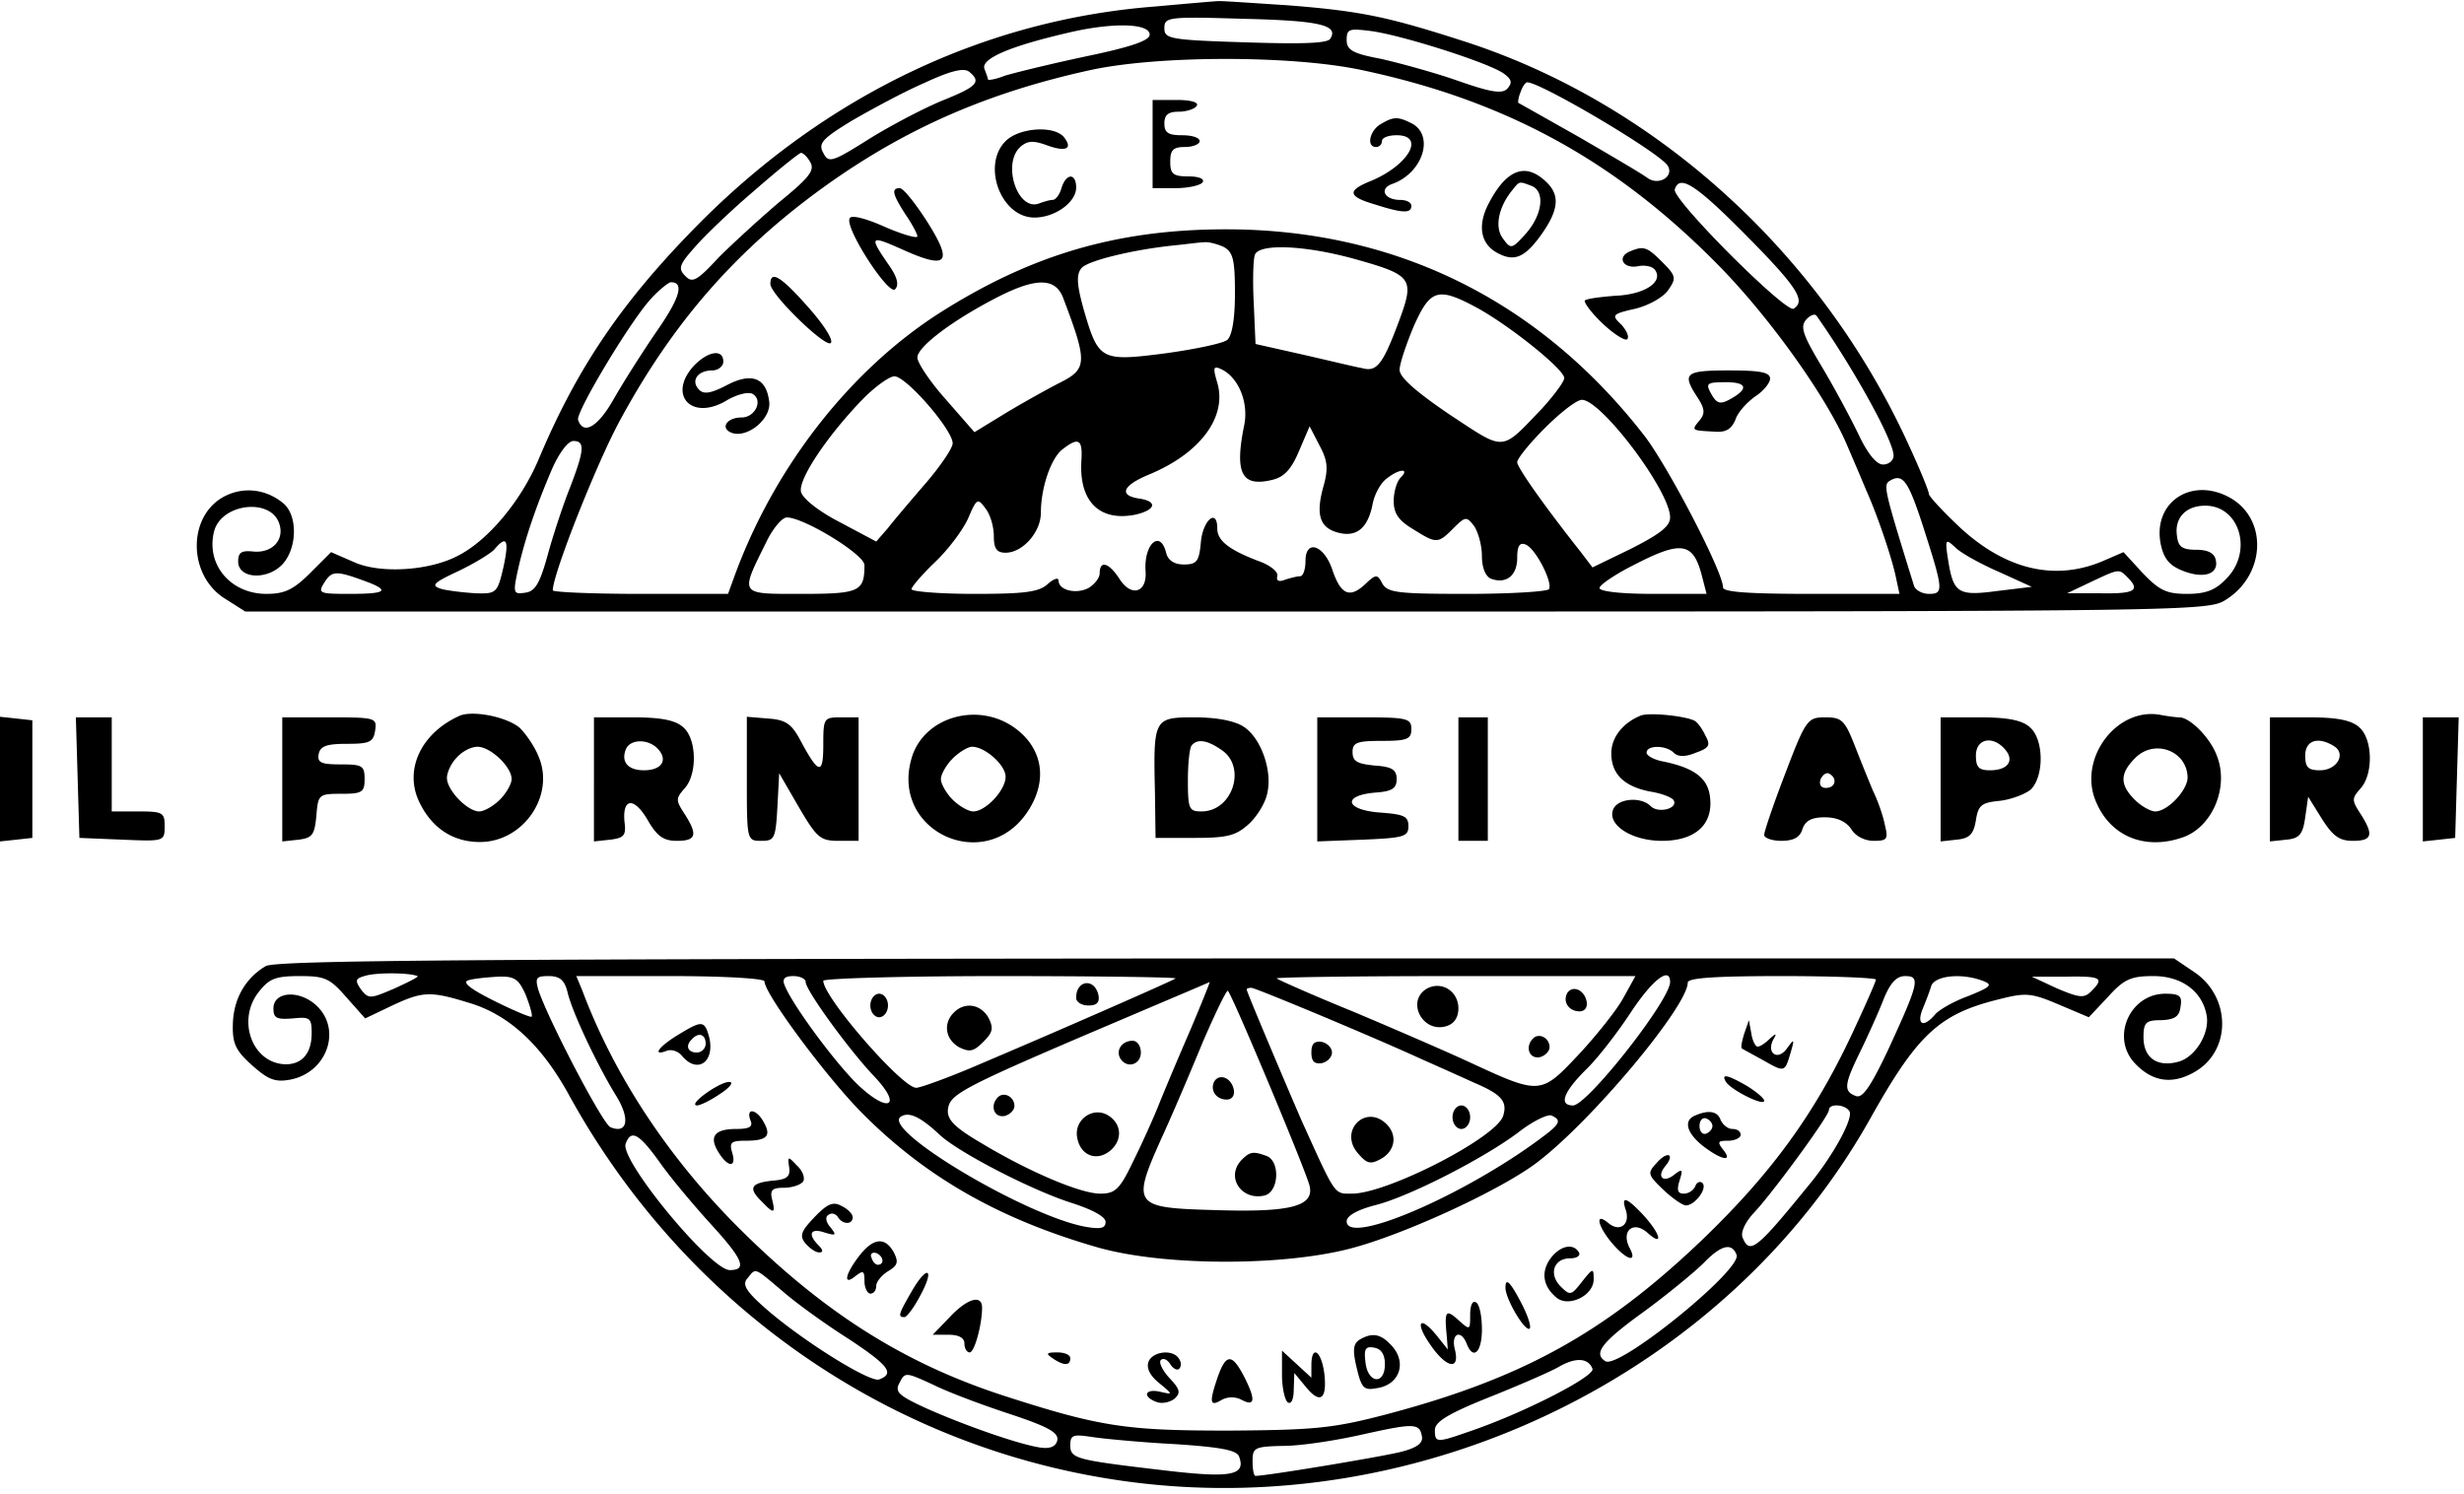 <svg xmlns="http://www.w3.org/2000/svg" viewBox="0 0 419 254"><g stroke="none" stroke-width="1" fill="none" fill-rule="evenodd"><path d="M369.7 163l3.4 2.3c6.3 4.2 6.4 13.4.1 17-3.8 2.2-7.2 1.7-10.2-1.5-4.1-4.4-.8-11.8 5.2-11.8 2.5 0 2.9.4 2.6 2.2-.2 1.7-1 2.2-3.3 2.3-2.6 0-3 .4-3 2.9 0 3.5 2.3 5.1 5.8 4.2 3-.7 5.6-5 4.9-8.1-.8-4-4.3-6.5-9-6.5-3.8 0-5 .5-7.7 3.5l-3.3 3.5-5.2-2.2c-4.7-2-5.6-2-10.3-.8-10 2.5-13.7 6-21.7 20.3-24.4 43.4-76.2 68.6-126.7 61.6-39.9-5.5-74.8-29.8-94.5-65.6-4.7-8.6-10.3-13.8-17.2-15.8-6.5-2-7.8-1.9-13.1.6l-4.4 2.1-3.2-3.6c-2.8-3.2-3.6-3.6-7.9-3.6-4.1 0-5.2.4-7 2.7-3.8 4.8-1.1 12.2 4.6 12.3 2.8 0 4.4-1.9 4.4-5.3 0-2.6-.3-2.8-3.2-2.5-2.7.2-3.3 0-3.3-1.7 0-2.9 4.4-3.2 7.3-.5 4.4 4.1 1.8 11.4-4.4 12.6-2.6.5-3.8 0-6.5-2.4-2.8-2.5-3.4-3.7-3.3-7 .1-4.4 2.2-7.9 5.6-9.9 1.8-1 36.1-1.2 163.4-1.3h161.1zm-127.9 81.3c-.4-2.3-1.3-2.3-10.3-.3-4.4 1-10.4 1.9-13.2 1.9-5 .1-5.3.3-5.3 2.6 0 1.4.2 2.5.5 2.5.907 0 5.889-.751 11.188-1.624l.724-.12.726-.12.916-.154.792-.134c4.736-.804 9.126-1.605 10.454-1.948 2.7-.7 3.7-1.5 3.5-2.6zm-56 .1c-3.3-.5-3.8-.4-3.8 1.4 0 .186.007.358.027.518l.017.119c.304 1.72 2.501 2.045 16.256 3.663 11.1 1.3 13.6.8 12.4-2.4-.4-1.1-3.3-1.6-10.9-2.1-.795-.042-1.602-.09-2.408-.141l-.804-.054a246.309 246.309 0 01-7.38-.612l-.629-.063a68.496 68.496 0 01-2.779-.33zm-27.1-8.9c-4.6-2.1-4.8-2.2-5.7-.4-.9 1.6-.3 2.2 4.5 4.4 6.5 2.9 15.9 6.2 19.5 6.7 1.6.2 2.6-.2 2.8-1.3.2-1.3-1.7-2.3-8-4.4-1.294-.422-2.69-.9-4.087-1.396l-.93-.334c-3.25-1.176-6.377-2.417-8.083-3.27zm112.1-2.7c-.7-1.9-2.9-2-5.8-.3-1.2.686-5.265 2.473-9.551 4.23l-.716.292c-.478.194-.957.388-1.433.578-7 2.8-9.3 4.2-9.3 5.6 0 2.2.3 2.2 6 .2 1.82-.62 3.76-1.364 5.696-2.168l.683-.286c.341-.144.682-.29 1.021-.437l.677-.296c6.86-3.024 13.01-6.48 12.723-7.413zM114.42 166H98l1 2.4.31.816c5.539 14.405 14.812 28.204 26.59 39.884 14.3 14.2 27.9 22.8 44.9 28.3 16.4 5.3 20.8 5.9 38.2 5.9 14.5-.1 17.7-.4 26.5-2.7 23.2-6.1 37.2-13.8 53.7-29.5 11.9-11.4 19.3-21.5 25.8-35.4 2.2-4.7 4-8.8 4-9.1 0-.295-6.977-.59-15.589-.6h-.904c-10.752.01-15.507.312-15.507 1.1 0 4-16.2 23.4-25.5 30.5-5.8 4.5-21.7 11.9-31 14.5-11.6 3.3-32.6 3.3-44 0-16.6-4.8-29.1-11.9-40-22.9-2.153-2.188-4.842-5.348-7.42-8.613l-.513-.655C134.043 174.145 130 168.21 130 166.9c0-.5-7-.9-16-.9zm92.68 68.1c1.4-3.9 2.4-3.9 4.4-.1 2 3.9 2 5.3-.3 4.1-1.1-.6-2.4-.6-3.5 0-2 1.2-2.1.4-.6-4zm10.9-4.4l5 4.6v-2.1l.002-.188c.058-3.372 1.707-2.242 2.198 1.588.5 4.4-.7 5.3-3.2 2.2l-1.9-2.3-.1 2.8-.002.19c-.03 1.488-.422 2.394-.998 2.01-.5-.3-1-2.5-1-4.7v-4.1zm-22.7 1.9c.7-1.8 4.2-2.2 5.2-.5.4.6.4 1.3 0 1.7-.3.3-1 0-1.5-.8s-1.2-1.1-1.6-.7c-.4.4.3 1.8 1.5 3.1 1.8 1.9 1.9 2.5.8 3.5-.8.6-2.2.9-3.1.5-2.4-.9-1.9-2.3.7-1.7 2.2.5 2.2.5-.2-1.5-1.5-1.2-2.2-2.5-1.8-3.6zm35.8-3.7c2.1-1.3 3.6-1.1 5.3.7 3 2.9 1.7 7-2.4 7.5-2.1.4-2.5-.1-3.3-3.5-.7-2.9-.6-4 .4-4.7zm-97.9-8.2c-5.1-4.3-4.6-4.1-6.1-2.3-.876.973-.331 2.04 2.37 4.492l.23.208c6.1 5.5 18.2 13.1 19.8 12.5 2.7-1 1.6-2.4-5.2-6.9-3.8-2.4-8.8-6-11.1-8zm100.5 9.5c-1.5-.3-1.8.2-1.5 2.5.4 3.6 3.3 3.9 3.3.3 0-1.6-.6-2.6-1.8-2.8zm16.302-5.789c.03-1.48.422-2.295.998-1.911.6.3 1 2.4 1 4.6 0 3.9-1.5 5.3-2.6 2.4-1-2.5-2.7-1.7-2 1 .9 3.6-1.4 3.2-4.1-.7-2.7-3.8-2-5.3.9-1.8l2 2.5-.2-2.5-.023-.237c-.365-3.874-.036-4.126 2.023-2.263 1.905 1.714 1.995 1.705 2-.546v-.354zM179.8 230c1.2 0 2.2.4 2.2 1 0 1.3-1.1 1.3-3 0-1.2-.8-1.1-1 .8-1zm115.5-16.6c-.8-2.1-2.6-1.7-5.6 1.4-1.257 1.257-4.69 4.128-8.181 6.79l-.676.513c-.45.339-.9.673-1.343.997-7.2 5.2-8.6 7.1-6.5 8.4 2.3 1.4 23.3-15.6 22.3-18.1zm-133.617 10.407c2.918-3.034 5.317-3.66 5.317-1.407 0 2.9-1.3 7.6-2.1 7.6-.5 0-.9-.7-.9-1.5 0-1-1-1.5-2.7-1.5h-2.7l2.9-3zM256 219c0-1.425.501-1.283 1.752.872l.204.357c.28.499.594 1.088.944 1.771 1.1 2.2 1.6 4 1.1 4-1 0-4-5.2-4-7zm-100.9.5c2.7-4.6 3.9-3.7 1.3 1-1 1.9-2.2 3.5-2.6 3.5-1.2 0-1-.5 1.3-4.5zm108.5-5.4c1.6-2.2 3.9-2.8 4.9-1.1.3.5-.3 1-1.5 1-2.8 0-3.7 2.7-1.6 4.8 1.6 1.6 1.8 1.5 3.6-.8 1.9-2.4 2-2.4 2-.4 0 2.7-4.2 4.8-6.3 3.1-2.3-1.9-2.7-4.3-1.1-6.6zm-117.5-.5c2.4-3.1 4.4-3.3 5.9-.6.8 1.6.7 2.2-1 3.2-1.1.7-2 1.8-2 2.5s-.4 1.3-1 1.3c-.5 0-1-1-1-2.1 0-1.8-.2-1.9-1.5-.9-2.2 1.8-1.8-.3.6-3.4zm-33.9-15.9c-3.5-4.9-4.9-5.7-5.8-3.2-1.1 2.7 14.4 21.5 17.7 21.5 3 0 2.3-1.8-3.3-7.9-2.8-3.1-6.7-7.7-8.6-10.4zm36.8 15.4c-.7-.2-1.1.2-.8.8.2.7.7 1.2 1.1 1.2 1.2-.1.9-1.5-.3-2zm127.5-7.2c-.9-2.6 0-2.4 3 .8 2.9 3.2 3.4 5.4.7 3-2.4-2.2-4.6-.4-3.1 2.5 1.4 2.6-.4 2.2-2.9-.7-2.5-2.9-3.1-5.5-.7-3.5 1.9 1.6 3.7.3 3-2.1zm-138 1.1c2.2-2.3 3.2-2.7 4.6-1.9 1.1.5 1.9 1.4 1.9 1.9 0 1.3-1.7 1.3-2.5 0-.4-.6-1.1-.8-1.6-.4-.6.3-.5 1.2.3 2.1 1.1 1.4 1 1.5-1 .9-2.4-.8-2.9.3-1 2.2.8.8.8 1.2.1 1.2-.6 0-1.6-.7-2.3-1.5-1.1-1.3-.8-2.1 1.5-4.5zm176-18c-.7-1.2-3.5-1.4-3.5-.2 0 .236-.53 1.141-1.38 2.431l-.314.47c-1.087 1.62-2.586 3.725-4.157 5.854l-.71.957c-2.379 3.188-4.806 6.271-6.139 7.688-1.5 1.6-2.3 3.3-2 4.2 1.2 3 2.3 2.2 11-8.5 4.3-5.1 7.9-11.7 7.2-12.9zm-154.7 4c-3.2-3-5.2-4-6.6-3.1-3.5 2.1 20.9 16.7 31.2 18.7 2.8.5 3.6.3 3.6-.8 0-.9-2.3-2.1-5.7-3.2-6.7-2.1-19.3-8.6-22.5-11.6zm104-3.3c-.7-.2-3.2 1-5.5 2.8-5.8 4.4-18.8 11.1-24.6 12.5-3 .8-4.7 1.8-4.7 2.7 0 4.4 21.5-5.1 34.3-15.1 2-1.6 2.1-2.2.5-2.9zm-129.6 8.8c-.24-1.52-.224-1.824.56-1.066l.18.18c.16.162.346.357.56.586 1 .9 1.4 2.1 1.1 2.7-.4.6-1.9 1.1-3.3 1.1-2 0-2.4.4-2 2 .6 2.4.3 2.5-1.7.4-2.4-2.3-2-3.2 1.7-3.6 2.6-.2 3.1-.7 2.9-2.3zm74.586-30.007l-.019.003c-.323.124-2.157 3.912-4.267 8.804a657.451 657.451 0 01-2.068 4.96l-.434 1.028c-1.522 3.595-3.043 7.112-3.998 9.212-5.7 12.6-5.6 12.9 8.7 13.3 12.6.4 16.8-.6 16-4.1-.223-1.024-2.844-7.56-5.754-14.565l-.319-.766-.641-1.538-.322-.768-.398-.946-.31-.737c-2.993-7.105-5.793-13.517-6.156-13.88l-.014-.007zM281.7 197.8c1.8-2.1 3.2-1.6 1.5.5-1.6 1.9-.3 3 1.6 1.4 1.3-1 1.4-.8.8 1.1-.5 1.6-.3 2.2.7 2.2.9 0 1.7-.6 2-1.3.2-.6.8-.9 1.2-.5.9.9-1.3 3.8-2.8 3.8-.6 0-2.3-1.2-3.9-2.7-2.6-2.5-2.7-2.8-1.1-4.5zm-70.5-.6c1.4-1.4 2-1.4 4.2-.6 2.3.9 2.1 6-.3 6.7-4 1-6.8-3.2-3.9-6.1zm1.6-29.2c-.5 0-.8.1-.8.3 0 .061.164.499.45 1.216l.14.35c.842 2.093 2.474 5.99 4.147 9.947l.296.698.372.878a1358.87 1358.87 0 003.895 9.111c4.85 10.688 5.443 12.25 7.223 12.469l.137.014a6.8 6.8 0 00.525.02h.167c.17-.001.352-.003.548-.003 6 0 24.5-9.5 25.7-13.2.8-2.5-.3-3.7-5-5.7-2.2-1-6.2-2.8-8.7-3.9-2.576-1.182-6.198-2.768-10.016-4.404l-.766-.328-.77-.329-.386-.164-1.544-.656c-.257-.11-.514-.218-.77-.326l-.768-.324c-7.145-3.013-13.684-5.669-14.08-5.669zm-7.1-1c-.1.1-6.3 2.7-13.8 5.9-28.5 12.1-30.3 13.1-30.7 15.7-.2 1.7.9 3 5.5 5.7 8.1 4.9 17 8.7 20.4 8.7 2.5 0 3.3-.7 5.5-5.3 1.4-2.8 3.4-7.2 4.4-9.7.667-1.667 1.956-4.756 3.333-7.993l.378-.885a667.084 667.084 0 011.689-3.922c1.9-4.5 3.4-8.2 3.3-8.2zm-78.1 23.5c-.8-2.2 1.1-1.9 2.3.4 1.3 2.3.5 3.1-3.1 3.1-2.5 0-2.8.3-2.3 2 .8 2.6-.7 2.6-2.3 0-1.7-2.7-.7-4 3-4 2.3 0 2.9-.4 2.4-1.5zm103.2 5.5c-3.1-3.8 1.5-8.3 5-4.8 1.9 1.9 1.4 4.6-1 5.9-1.8 1-2.4.8-4-1.1zm57.5-6.3c2.3-1 3.8-.7 4.3.8.4.8 1.2 1.5 2 1.5s1.4.4 1.4 1c0 .5-1 1-2.1 1-1.8 0-1.9.2-.9 1.5 1.8 2.2-.3 1.8-3.4-.6-2.8-2.2-3.4-4.4-1.3-5.2zm-105.1 3.9c-.7-3.2 2.8-5.6 5.4-3.8 2.1 1.4 2.3 4 .3 5.8-2.3 2-5.1 1-5.7-2zm106.9-3.4c-.6-.2-1.1.4-1.1 1.3s.5 1.5 1.1 1.3c.6-.2 1.1-.8 1.1-1.3s-.5-1.1-1.1-1.3zm-41.6-2.2c.8 0 1.5.9 1.5 2s-.7 2-1.5 2-1.5-.9-1.5-2 .7-2 1.5-2zM93.3 166c-2.1 0-2.3.3-1.8 2.2 1.5 4.8 11 23 12.3 23.5 2.9 1.2 3.4-1.4 1-5.3-3.1-5-7.5-14.2-8.3-17.7-.5-2-1.3-2.7-3.2-2.7zm76.4 20.6c1-1 2.8-.1 2.8 1.5 0 .7-.8 1.5-1.7 1.7-1.8.3-2.5-1.8-1.1-3.2zM124 184c.8 0 .2.9-1.5 2-1.6 1.1-3.4 2-4 2-1.6-.1 3.8-4 5.5-4zm160-17c0-2.7-3-.4-6.7 5.2-2.3 3.5-5.7 7.9-7.7 9.8-3.7 3.7-4.6 6-2.1 6 1.174 0 5.147-4.283 8.9-9.021l.499-.634C280.627 173.573 284 168.516 284 167zm-149.1-1c-1.5 0-1.9.5-1.5 1.5 1.2 3.2 8.5 13.1 12.4 16.9 5.2 5 7.8 3.9 2.9-1.3-1.455-1.523-3.266-3.7-5.024-5.966l-.478-.62-.474-.622C139.664 171.848 137 167.84 137 167c0-.5-.9-1-2.1-1zm158.6 18c-.9-1.5.3-1.2 3.6.7 1.6 1 2.9 2.1 2.9 2.5 0 1-5.6-1.8-6.5-3.2zm-87-.1c.9-1.4 2.9-.6 3.3 1.4.2 1-.3 1.7-1.2 1.7-1.8 0-2.9-1.6-2.1-3.1zM324.087 166H324c-1.5 0-2.5 1.1-3.6 3.7-.8 2.1-2.6 6.1-3.9 8.8-2.9 5.9-3.1 7.1-.9 7.9 1.1.4 2.4-1.4 5.4-7.7 5.3-11.5 5.6-12.7 3-12.7zm-152.402 0h-2.477c-16.147.016-29.208.408-29.208.8 0 2.8 13.4 18.2 15.8 18.2.204 0 .774-.153 1.61-.427l.375-.125c2.082-.704 5.482-2.015 9.015-3.548 2.64-1.12 5.528-2.356 8.463-3.62l1.324-.57 1.325-.573.442-.19.882-.382 1.185-.514c9.978-4.326 19.137-8.378 19.479-8.651.196-.196-12.573-.392-28.708-.4zm106.415 0h-32.202c-16.196.012-28.992.206-28.798.4.2.2 6 2.8 12.9 5.6 1.725.725 3.581 1.512 5.46 2.316l1.539.66c5.132 2.203 10.206 4.429 13.001 5.724 11.9 5.5 12 5.5 18.4-1.3 3-3.2 6.5-7.6 7.6-9.6l2.1-3.8zm19.3 7.5l.4 2.2.034.203c.218 1.2.687 2.097 1.066 2.097.4 0 1.3-.6 2-1.3 1.1-1 1.3-1 .7 0-1.3 2.3.6 3.8 2.2 1.7 1.3-1.8 1.4-1.8.7.6-1 3.4-1 3.4-4.7 1.3-1.8-1-3.5-1.9-3.6-2-.2-.1 0-1.2.4-2.5l.8-2.3zM115.3 176c4.1-2.5 4.5-2.5 5.3.4 1 4.2-2 6.3-4.6 3.2-.6-.8-1.8-1.2-2.6-.9-2.6 1-1.4-.7 1.9-2.7zm77.3 1c.8 0 1.4.9 1.4 2 0 2.1-2.4 2.8-3.5 1-.8-1.4.3-3 2.1-3zm30.4 2c0-1.5.5-2 1.8-1.8.9.2 1.7 1 1.7 1.8s-.8 1.6-1.7 1.8c-1.3.2-1.8-.3-1.8-1.8zm37.7-2.4c1-1 2.8-.1 2.8 1.5 0 .7-.8 1.5-1.7 1.7-1.8.3-2.5-1.8-1.1-3.2zm-140.7.9c0-1.6-1.2-2-2.3-.8-1.2 1.1-.8 2.3.8 2.3.8 0 1.5-.7 1.5-1.5zm42.2-5.3c1.9-1.9 4.6-1.4 5.9.9.9 1.8.7 2.5-.9 4.1-1.6 1.6-2.3 1.8-4.1.9-2.3-1.3-2.8-4-.9-5.9zm80.5-4.1c2.5-1.3 5.3.5 5.3 3.4 0 1.5-.7 2.6-2 3-4.1 1.3-7-4.3-3.3-6.4zm94.7-1.2c-3.7-1.5-8.4-1-9 .8-.3 1-1 2.8-1.5 4-1 2.6.2 3.1 2.1.9.6-.8 3.2-2.3 5.7-3.2 3.7-1.5 4.2-1.9 2.7-2.5zM149.5 169c.8 0 1.5.9 1.5 2s-.7 2-1.5 2-1.5-.9-1.5-2 .7-2 1.5-2zm-60.1.2c-1.2-2.7-1.9-3.2-4.7-3.1-1.7.1-4 .3-5 .6-1.173.293.043 1.352 4.024 3.361l.276.139c3.4 1.7 6.3 2.9 6.4 2.7.2-.2-.3-1.9-1-3.7zm177.1-.3c.9-1.4 2.9-.6 3.3 1.4.2 1-.3 1.7-1.2 1.7-1.8 0-2.9-1.6-2.1-3.1zm-83.5.8c0-3.1 3.2-3.4 3.8-.4.2 1.2-.3 1.7-1.7 1.7-1.2 0-2.1-.6-2.1-1.3zM71 166c-1.5-.6-6.8-.6-8.7-.1-1.9.5-2 .8-.9 2.4 1.3 1.6 1.5 1.6 5.7-.2 2.4-1.1 4.2-2 3.9-2.1zm282.183.084h-.494c-.427.002-.889.008-1.389.016h-5.8l4.3 2 .294.123c3.548 1.481 4.338 1.545 5.506.377 2.032-2.032 1.8-2.503-2.417-2.516zM172.7 123.9c4.7 3.5 5.5 9 2 14.2-7.2 10.7-23.3 3.3-19.7-9.1 2-7.1 11.4-9.8 17.7-5.1zm194.8-2.3c1.1.2 2.5.4 3.1.4 1.8 0 5.3 3.5 6.4 6.6 2.1 5.4-.9 12.3-6.1 13.9-6.4 2.1-12.1-.4-14.5-6.2-3.1-7.3 3.6-16.2 11.1-14.7zm-279.1 2.2c1 1 2.5 3.1 3.2 4.9 2.8 6.6-2.6 14.5-10 14.5-4.6 0-8.2-2.4-10.3-6.8-2.6-5.4.2-11.6 6.7-14.6 2.2-1.1 8.2.1 10.4 2zM0 121.9l2.8.3 2.7.3v20l-2.7.3-2.8.3v-21.2zm418.1.1l-.3 10.2-.3 10.3-2.7.3-2.8.3V122h6.1zm-310.4 0c4.8 0 7.2.5 8.5 1.7 2.3 2 2.4 8 .2 10.4-1.5 1.7-1.5 2 0 4.3 2.3 3.6 2 4.6-1.3 4.6-2.3 0-3.4-.8-5-3.6-2.3-3.9-4.3-3.7-3.9.4.3 2.3-.1 2.7-2.4 3l-2.8.3V122h6.7zm-43.9 2.2c-.3 2-.9 2.3-4.8 2.3-3.5 0-4.5.4-4.8 1.7-.3 1.5.4 1.8 3.7 1.8 3.616 0 4.08.191 4.1 2.346v.154c0 2.2-.4 2.5-3.9 2.5-3.9 0-4 .1-4.3 3.7-.3 3.3-.7 3.8-3 4.1l-2.8.3V122h8.81c7.102.008 7.28.166 6.99 2.2zm328.9-2.2c4.8 0 7.2.5 8.5 1.7 2.3 2 2.4 8 .2 10.4-1.5 1.7-1.5 2 0 4.3 2.3 3.6 2 4.6-1.3 4.6-2.3 0-3.4-.8-5.3-3.8l-2.3-3.7-.5 3.5c-.4 2.9-1 3.6-3.2 3.8l-2.8.3V122h6.7zM240 124c0 1.7-.7 2-5 2s-5 .3-5 1.9c0 1.6.8 2 3.8 2.3 2.9.2 3.7.7 3.7 2.3 0 1.6-.8 2.1-3.7 2.3-5.7.5-5 3 1 3.4 3.9.3 4.7.6 4.7 2.3 0 1.8-.8 2-7.7 2.3l-7.8.3V122h8c7.3 0 8 .2 8 2zm96.7-2c4.8 0 7.2.5 8.5 1.7 2.4 2.1 2.4 8.4.1 10.6-1 .8-3.4 1.7-5.3 1.9-3 .3-3.6.7-4 3.3-.4 2.4-1.1 3.1-3.3 3.3l-2.7.3V122h6.7zm-48.5.6c.5.3 1.3 1.4 1.8 2.5.9 1.6.7 2.1-1.6 2.9-1.9.8-3.1.7-3.8 0-1.3-1.3-4.6-1.3-4.6 0 0 .5 1.2 1.2 2.8 1.5 5.4 1.1 7.7 2.9 8 6.2.5 4.6-2.6 7.3-8.2 7.3-5.1 0-9.3-2.7-8.3-5.3.7-1.9 4.7-2.3 6.4-.6 1.3 1.3 4.7.4 3.9-1-.3-.5-2.1-1.2-4.1-1.5-4.4-.9-6.5-3-6.5-6.5 0-2.7 2-5.2 5-6.4 1.5-.6 7.8.1 9.2.9zm-161.2-.7l3.6.3c3 .2 4 .9 5.5 3.7 3.1 5.8 3.9 6 3.9.8 0-4.51.096-4.694 2.833-4.7H146v21h-3.4c-3.1 0-3.7-.5-6.8-5.8l-3.3-5.7-.3 5.7c-.3 5.4-.5 5.8-2.7 5.8h-.18c-2.173-.006-2.31-.23-2.32-8.756V121.9zm126 .1v21h-5v-21h5zm57.4 0c2.8 0 3.3.5 5 4.8 1 2.6 2.4 6 3.1 7.7.8 1.6 1.7 4.2 2 5.7.6 2.5.5 2.8-1.9 2.8-1.5 0-3.1-.8-3.8-2-.9-1.3-2.4-2-4.5-2-2.3 0-3.3.6-3.8 2-.4 1.4-1.5 2-3.6 2-1.6 0-2.9-.5-2.9-1 0-.6 1.6-5.3 3.6-10.5 3.5-9.2 3.8-9.5 6.8-9.5zM19 122v16h4.5c4.109 0 4.485.191 4.5 2.353v.39c-.014 2.357-.329 2.347-7.2 2.057l-7.3-.3-.3-10.3-.3-10.2H19zm184.2 0c3.7 0 6.8.6 8.3 1.6 2.9 1.9 4.9 7.4 4 11.3-.3 1.6-1.7 3.9-3.1 5.2-2.2 2-3.6 2.4-9.2 2.4h-6.7l-.1-7.6c-.046-1.96-.082-3.62-.086-5.03v-.55c.028-7.073 1.048-7.312 6.466-7.32h.42zM372 132.2c-.1-4.5-5.6-6.6-8.9-3.3-2.6 2.6-2.7 4.5-.1 7.1 1.1 1.1 2.7 2 3.5 2 2.1 0 5.5-3.6 5.5-5.8zM165.3 127c-.7 0-2.2.9-3.3 2-1.1 1.1-2 2.7-2 3.5 0 .8.9 2.4 2 3.5s2.7 2 3.5 2c2.1 0 5.5-3.6 5.5-5.9 0-2-3.5-5.1-5.7-5.1zm-84.1 0c-1.1 0-2.6.8-3.5 1.8-1 1-1.7 2.6-1.7 3.5 0 2.1 3.5 5.7 5.5 5.7.8 0 2.4-.9 3.5-2s2-2.7 2-3.5c0-2.1-3.6-5.5-5.8-5.5zm126.6.6c-2.4-1.7-4.1-2-5.1-.9-.4.3-.7 3-.7 6 0 4.9.2 5.3 2.3 5.3 5.3 0 7.7-7.5 3.5-10.4zm103.3 4c-.5-.3-1.1.1-1.5.9-.3.9 0 1.5.9 1.5 1.6 0 2-1.6.6-2.4zm29.9-4.1c-2.1-2.5-5-1.9-5 1 0 2 .5 2.5 2.4 2.5 3 0 4.2-1.6 2.6-3.5zm-229 0c-1.6-1.9-4.9-1.9-5.6 0-.8 2.1.4 3.5 3.1 3.5 2.9 0 4.1-1.6 2.5-3.5zm284.9-.6c-2.7-1.7-4.9-1-4.9 1.6 0 2 .5 2.5 2.5 2.5 2.9 0 4.5-2.8 2.4-4.1zM219 .9c12.7 1 17.2 2 30.5 6.3 32.3 10.6 60.1 35.9 74.9 68.1 2 4.3 3.6 8.2 3.6 8.7 0 .4 2.5 3.1 5.5 5.9 7.7 7 15.9 8.9 23.9 5.6l3.7-1.6 3.3 3.6c2.8 2.9 4 3.5 7.5 3.5 3.1 0 4.8-.6 6.6-2.5 4.7-4.6 2.4-12.5-3.5-12.5-3.3 0-5.3 2.1-4.8 5.2.2 1.8.9 2.3 3.3 2.3 2 0 3.1.6 3.3 1.8.5 2.4-2.2 3.2-5.8 1.7-2.2-.9-3.1-2.1-3.6-4.6-1.3-7.1 5.4-11.4 11.9-7.7 6.4 3.7 5.9 13.1-.8 17.3l-.096.06-.192.115c-2.89 1.674-8.366 1.813-133.1 1.824H232.087L41.7 104l-3.3-2.1c-6.5-3.9-6.6-14.2-.2-17.5 3.3-1.7 7.2-1.2 10.1 1.3 2.4 2.2 2.2 7.8-.4 10.4-2.6 2.6-7.4 2.3-7.4-.6 0-1.6.6-1.9 2.6-1.7 3.2.3 5.3-2 4.4-4.7-1.4-4.5-9.9-3.5-11.1 1.3C35 96 39.2 101 45.3 101c3.1 0 4.6-.7 7.5-3.6l3.5-3.5 3.9 1.7c4.4 2 12.8 1.5 17.7-1.1 5.1-2.6 10.7-9.3 13.7-16.4 6.6-15.7 14.3-27 27.4-40.2 21.7-21.8 48.6-34.6 77.5-36.8C202 .6 206.7.2 207 .2a.993.993 0 01.218-.015h.158c1.366.02 6.156.368 11.624.715zM133.8 88c-.8 0-2.4 1.9-3.5 4.2-4.14 8.372-4.64 8.788 3.638 8.8H136.68c9.54-.011 10.319-.458 10.319-4.9 0-1.8-10.3-8.1-13.2-8.1zm97.7-76.1c-11.8-2.5-34.4-2.5-46 0-17.4 3.8-31.5 9.9-45.4 19.9-15.1 10.9-25.9 23.3-35 40.3-1.412 2.682-3.21 6.66-4.945 10.804l-.346.83C96.76 91.084 94 98.716 94 100.4c0 .295 6.482.59 14.498.6H123.8l1.2-3.3.268-.716C132.13 78.88 144.695 62.974 159.5 53.4 175.3 43.3 190 39 208.5 39c28.9 0 53.4 12.2 71.2 35.2 1.7 2.239 4.277 6.593 6.711 11.108l.428.798.184.347.366.693C290.423 92.919 293 98.524 293 99.9c0 .788 4.363 1.09 14.52 1.1H323l-.6-2.8-.07-.33c-.786-3.523-3.186-10.495-4.93-14.37a533.813 533.813 0 00-2.3-5.433l-.32-.748L314 75.5c-3.5-8.1-13-21.4-21.5-30.1-17.6-18-36.4-28.3-61-33.5zM62.8 99.1c-5.6-2.1-6.3-2.1-7.6-.1-1.156 1.83-1.013 1.99 3.742 2h.558c5.9 0 6.8-.5 3.3-1.9zm226.641-1.035c-1.491-5.875-3.449-6.21-11.641-1.965-3.2 1.6-5.8 3.4-5.8 3.9 0 .587 3.637.983 8.756 1h9.444l-.7-2.7zm37.638-8.342c-2.607-8.062-3.514-9.302-5.779-7.923l-.033.021-.062.043a1.123 1.123 0 00-.161.14l-.046.054c-.679.852.04 3.274 4.502 17.642.3.7 1.4 1.3 2.5 1.3 2.5 0 2.5-.6-.8-10.9zM207.9 62.9c-1.6-.8-1.7-.5-.9 2.2 1.7 5.8-2.9 12-11.6 15.6-4.6 1.9-5.2 3.6-1.6 4.1 3.1.5 2.7 1.9-.6 2.7-6.2 1.3-9.8-2.2-9.3-9.3.2-3.5-.5-3.9-3.2-1.8-2 1.5-3.7 6.6-3.7 10.8 0 3.3-3.1 6.8-6 6.8-1.5 0-2-.7-2-2.8 0-1.6-.6-3.7-1.4-4.7-1.3-1.8-1.5-1.8-2.9 1.5-.8 1.9-3.3 5.3-5.6 7.5-2.2 2.1-4.1 4.3-4.1 4.7 0 .392 4.614.784 10.354.8h.346c8.5 0 11-.3 12.5-1.7 1-.9 1.8-1.1 1.8-.6 0 1.7 3 2.4 5.1 1.3 1-.6 1.9-1.7 1.9-2.5 0-2.3 1.6-1.8 3.4 1 2 3.1 4.7 2.3 4.4-1.4-.3-4.6 2.5-7.1 3.5-3.1.3 1.3 1.4 2 3 2 2.2 0 2.6-.5 2.9-3.7.3-3.8 2.8-6 2.8-2.4 0 2.1 2.1 3.7 7.5 5.7 1.7.7 2.9 1.7 2.7 2.4-.2.8.3 1 1.3.6.9-.3 2.1-.6 2.6-.6s.9-1.2.9-2.6c0-3.8 3.2-2.7 4.6 1.6 1.4 4.1 2.9 4.8 5.5 2.4 1.9-1.8 2.1-1.8 3-.1.877 1.462 2.608 1.689 13.52 1.7h.88c7.4 0 13.6-.4 13.9-.8.7-1.1-2.3-7-4-7.6-1-.4-1.4.3-1.4 2.3 0 3-1.9 4.5-4.5 3.5-.9-.4-1.5-1.9-1.5-3.8 0-1.8-.6-4-1.3-5.1-1.3-1.7-1.5-1.7-3.5.3-2.7 2.7-2.9 2.7-6.9.2-2.5-1.5-3.3-2.7-3.3-4.8 0-1.5.5-3.3 1.2-4 1.6-1.6-.3-1.5-2.4.2-1 .7-2.1 2.7-2.4 4.4-.8 4-2.7 5.6-5.8 4.8-3.1-.8-3.9-2.9-2.6-7.7.9-3.1.8-4.5-.6-7.1l-1.7-3.3-1.8 4.2-.134.314c-1.25 2.875-2.435 4.103-4.366 4.586-5.3 1.3-6.5-1.1-4.8-9.4.7-3.7-.9-7.8-3.7-9.3zM85.6 96.5c1-4.6.6-5.6-1.5-3.1-.6.7-3.4 2.4-6.1 3.7-4.5 2.1-4.8 2.5-2.8 3.1 1.3.3 3.9.6 5.8.7 3.4.1 3.6-.1 4.6-4.4zm276.027 1.527c-1.327-1.323-1.423-1.235-6.127.973l-4 1.9h5.8l.296.005c5.438.073 6.365-.544 4.204-2.705zM97.5 75c-.9 0-2.4 2-3.6 4.7-2.7 6.3-4.6 11.8-5.8 17.1-.9 4.1-.8 4.3 1.2 4 1.7-.2 2.5-1.6 3.8-6.3.9-3.3 2.6-8.5 3.8-11.5 2.5-6.5 2.6-8 .6-8zm235.1 18.2c-1.8-1.7-1.9-1.6-1.3 2.2.9 5.5 1.7 6 8.4 5.1l5.8-.7-5.5-2.5-.322-.141c-2.91-1.287-6.017-2.995-7.078-3.959zM269 68c-.9 0-3.7 2.2-6.3 4.8-2.6 2.6-4.7 5.2-4.7 5.8 0 .9 4.5 7.3 10.9 15.4l1.9 2.5 6.6-3.2.33-.169c4.646-2.39 6.27-3.665 6.27-5.131 0-4.5-11.7-20-15-20zm-116.9-4c-.9 0-3.5 1.9-5.7 4.2-6 6.3-10.6 13.3-10.2 15.4.2 1.1 2.9 3.3 6.6 5.2l6.2 3.3 2-2.3.098-.127c.793-1.014 2.51-3.05 4.326-5.173l.496-.579c.497-.58.996-1.16 1.48-1.721 2.5-2.9 4.6-6 4.6-6.8 0-2.3-7.9-11.4-9.9-11.4zm156.8-10.3c-.3-.4-1.1-.1-1.8.7-1 1.2-.5 2.6 2.6 7.8 2.1 3.5 4.9 8.7 6.3 11.6 1.6 3.4 3.1 5.2 4.2 5.2 1 0 1.8-.7 1.8-1.5 0-2.06-4.33-10.27-9.213-17.968l-.481-.756A142.775 142.775 0 00308.9 53.7zm-58-1.5c-6.4-3.4-7.7-3-10.5 3.3-1.3 3.1-2.4 6.4-2.4 7.4 0 1.3 2.9 3.8 8.5 7.6 9.6 6.3 8.6 6.4 15.7-1 2-2.2 3.8-4.6 3.8-5.2 0-1.5-9.5-9.1-15.1-12.1zM118 62.2c2.4-2.5 5-2.9 5-.7 0 .8-.9 1.5-1.9 1.5-2.5 0-3.7 1.8-2.2 3.3.8.8 2 .6 4.7-.8 4.2-2.2 6.7-1.3 7.2 2.8.4 2.9-3.7 6.3-6.4 5.3-2-.8-.8-2.6 1.7-2.6 2.3 0 3.7-2.9 1.9-4-.7-.4-2.6 0-4.6 1.2-5.9 3.4-9.9-1.1-5.4-6zm62.8-11.5c-1.3-3.5-4.6-3.5-11.1-.2-7.8 4-13.7 8.5-13.7 10.3 0 .9 2.2 4.2 4.9 7.2l4.8 5.5 5.9-3.6.65-.383c.439-.258.888-.52 1.34-.78l.68-.389c2.493-1.422 4.957-2.761 6.13-3.348 4.5-2.3 4.5-3.5.4-14.3zM294.34 63c5.033.013 6.66.324 6.66 1.4 0 .7-1.1 2.1-2.5 3-1.4 1-3 2.7-3.4 4-.7 1.6-1.6 2.2-3.7 2-3.8-.2-3.8-.2-2.4-1.9 1-1.2.9-2-.4-4-2.6-4-2.1-4.5 5.4-4.5zM114.1 48c-.4 0-1.9 1.2-3.3 2.7-1.575 1.665-4.345 5.76-6.879 9.88l-.42.686-.413.684c-2.738 4.55-4.988 8.8-4.788 9.45.9 2.7 3.4 1.2 6.1-3.6 1.6-2.8 4.9-8 7.3-11.5 3.9-5.6 4.7-8.3 2.4-8.3zm179.4 17c-3.3 0-3.5.2-2.5 2 .9 1.6 1.5 1.8 3 1 3.4-1.8 3.2-3-.5-3zm-63.3-21c-8.4-2.3-16-2.6-16.8-.7-.3.8-.4 4.5-.2 8.3l.3 6.9 8 1.8.367.084.733.168c4.027.925 7.9 1.865 9 2.048 2.5.7 3.5-.5 6.3-8 2.7-7.3 2.3-7.8-7.7-10.6zm-22.1-2c-1.1-.5-2.6-.9-3.3-.8-.533 0-1.937.174-3.416.346l-.557.063c-.278.032-.556.062-.827.091-7.1.7-15 2.6-16.1 3.9-.9 1.1-.8 2.8.4 7.1 2.5 8.6 2.9 8.8 13.8 7.4 5.1-.7 9.9-1.7 10.6-2.3.8-.7 1.3-3.5 1.3-7.9 0-5.7-.3-7-1.9-7.9zM131 48.3c0-2.4 1.8-1.3 6.4 3.9 2.5 2.8 4.3 5.5 3.9 6.1-.7 1.1-10.3-8.2-10.3-10zm146.3-5.6c2.2-.9 2.8-.7 5.3 1.8l.195.195c2.21 2.228 2.266 2.66.905 4.605-.8 1.2-3.2 2.6-5.6 3.2-4 .9-4.1 1.1-2.4 2.7.9 1 1.4 2.1 1 2.5-.4.3-2.3-.9-4.2-2.7-1.9-1.8-3.2-3.6-3-3.9.3-.3 2.6-.6 5.2-.8 4.9-.2 8.1-2.3 6.8-4.3-.4-.7-1.8-1-3.1-.7-2.5.4-3.5-1.7-1.1-2.6zm18.225-4.08c-7.451-7.419-9.973-8.865-10.725-6.42-.278.74 3.75 5.316 8.287 9.938l.506.514.594.598.257.257.515.512c4.717 4.676 9.425 8.86 10.041 8.481 2.1-1.3.7-3.6-8-12.4-.307-.31-.607-.613-.9-.906zM153 32c.6 0 2.6 2.5 4.6 5.6 4.5 7.1 3.6 8.3-4 4.9-5.8-2.6-5.9-2.4-2.3 2.8 1.3 1.9 1.6 3.2.9 3.9-.542.542-2.664-2.026-4.557-4.95l-.321-.504c-1.808-2.87-3.3-5.928-2.822-6.646.3-.6 2.9.1 6 1.5 3 1.3 5.5 2 5.5 1.6 0-.4-.9-2.1-2-3.7-2.2-3.4-2.5-4.5-1-4.5zm-16.8-6c-.4.1-3.9 2.9-7.9 6.4-4 3.4-8.6 7.8-10.2 9.7-2.6 2.9-2.8 3.6-1.6 4.8 1.2 1.3 2 .9 5.7-3.1 2.4-2.4 7.1-6.7 10.4-9.5 4.9-4 6-5.3 5.2-6.7-.5-.9-1.2-1.6-1.6-1.6zm116.9 8.7c3.1-6 6.4-7.2 10-3.6 2.2 2.2 1.9 4.7-1 8.8-2.8 3.9-4.6 4.7-7.5 3.1-2.8-1.5-3.4-4.6-1.5-8.3zm7.3-3.1c-1.89-.72-1.998-.792-2.875.294l-.325.406-.196.243c-2.241 2.85-2.862 6.21-1.404 8.057 1.3 1.8 1.5 1.8 3.9-.9 2.8-3.2 3.3-7.2.9-8.1zM171 24c2.3-2.3 8.2-2.7 9.9-.7 1.6 2 .4 2.6-2.9 1.4-2.2-.8-3.2-.8-4.4.2-3.3 2.8-.6 11.1 3.1 9.7.8-.3 1.8-.6 2.3-.6.5 0 1.2-.9 1.5-2 .8-2.6 2.5-2.6 2.5-.1s-3.6 5.1-7.1 5.1c-5.7 0-9-8.9-4.9-13zm63.8-2.9c2.2-1.3 2.9-1.3 5.3-.1 3.9 2.1 1.8 8.5-3.4 10.3-2.2.8-1.3 2.7 1.4 2.7 1 0 1.9.4 1.9 1 0 1.3-1.4 1.3-6.1-.2-4.8-1.4-4.9-2.4-.6-4.1 6.3-2.7 9.1-7.7 4.2-7.7-1.4 0-2.5.4-2.5 1 0 .5-.4 1-1 1-1.7 0-1.1-2.8.8-3.9zM200.1 17c2.4 0 3.8.4 3.4 1-.3.5-1.7 1-3.1 1-1.7 0-2.4.5-2.4 2 0 1.6.7 2 3 2 1.7 0 3 .4 3 1 0 .5-1.1 1-2.5 1-2 0-2.5.5-2.5 2.5 0 2.1.5 2.5 3.1 2.5 1.7 0 2.8.4 2.4 1-.3.5-2.4 1-4.6 1H196V17zm59.6-3c-.3 0-.8.7-1.1 1.6-.4.9-.5 1.8-.4 1.9.2.1 4.8 2.7 10.3 5.8l.659.383.655.382c5.006 2.916 9.558 5.591 10.386 6.235 1.9 1.3 4.5-.3 3.4-2.1-.62-1.05-5.569-4.332-10.823-7.477l-.752-.448a205.92 205.92 0 00-.377-.223l-.753-.442C265.75 16.605 260.772 14 259.7 14zm-94.9-1.8c-.9-.7-3.1-.2-7.6 1.9-3.5 1.5-9 4.5-12.3 6.4-5.1 3.1-5.8 3.9-4.9 5.5.9 1.8 1.5 1.6 8-2.5 3.9-2.4 9.5-5.3 12.5-6.5 5.7-2.3 6.4-3.1 4.3-4.8zm68.5-6.9c-3.9-.5-4.3-.4-4.3 1.5 0 1.7 1 2.3 5.8 3.2 3.1.7 9 2.3 13 3.7 5.7 2 7.6 2.3 8.5 1.4.9-1 .8-1.6-.6-2.6-2.5-1.8-16.9-6.4-22.4-7.2zm-37.8.6c0-2-6.5-2.1-14-.3-9.9 2.3-14.7 4.4-14.1 6.1.3.8.6 1.6.6 1.8 0 .2 1.3 0 2.8-.6 1.46-.457 6.673-1.747 12.212-2.957l1.19-.258.398-.085c7.7-1.6 10.9-2.7 10.9-3.7zm7.846-2.89l-.667.001c-4.323.025-4.669.466-4.679 1.726V4.8c0 1.8.9 2 13.8 2.4 2.886.093 5.32.148 7.319.155h.65c4.016-.007 6.103-.23 6.431-.755 1.5-2.3-1.7-3.1-14.7-3.4-3.583-.111-6.218-.184-8.154-.19z" fill="#000" fill-rule="nonzero"/></g></svg>